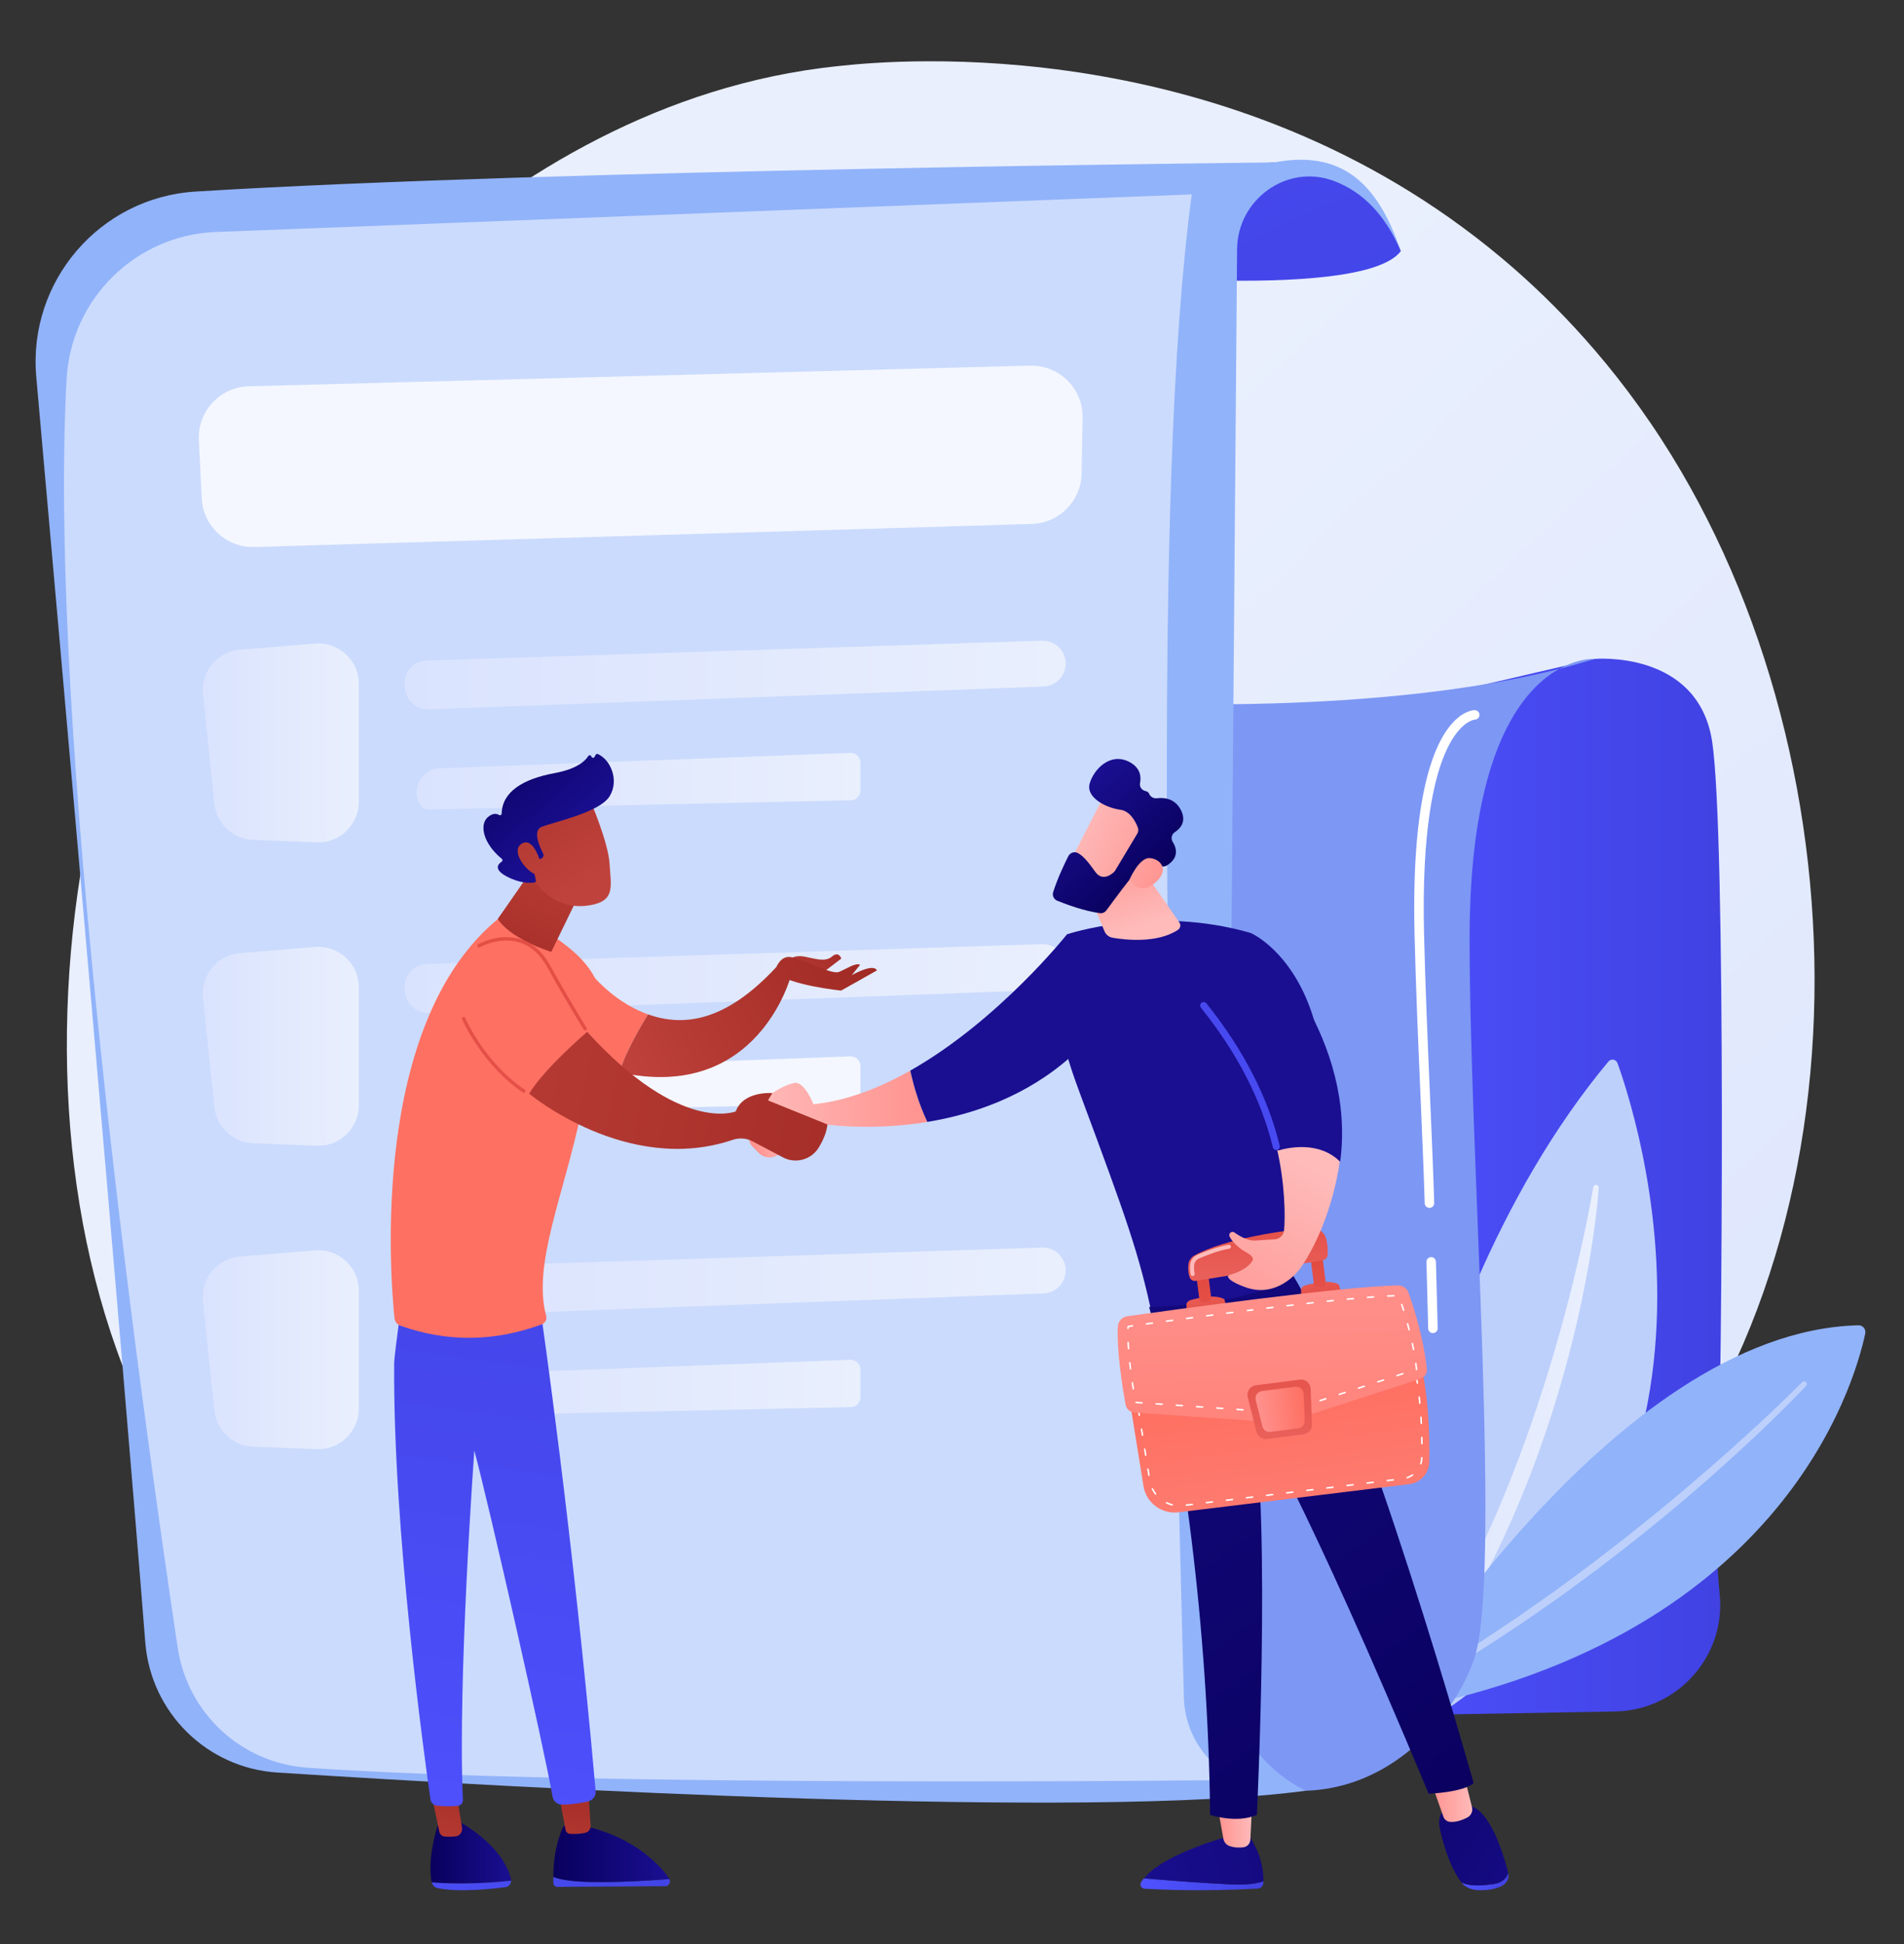 <?xml version="1.0" encoding="utf-8"?>
<!-- Generator: Adobe Illustrator 15.1.0, SVG Export Plug-In . SVG Version: 6.00 Build 0)  -->
<!DOCTYPE svg PUBLIC "-//W3C//DTD SVG 1.1//EN" "http://www.w3.org/Graphics/SVG/1.1/DTD/svg11.dtd">
<svg version="1.1" xmlns="http://www.w3.org/2000/svg" xmlns:xlink="http://www.w3.org/1999/xlink" x="0px" y="0px"
	 width="2869.147px" height="2929.172px" viewBox="0 0 2869.147 2929.172" enable-background="new 0 0 2869.147 2929.172"
	 xml:space="preserve">
<rect x="0" y="0" width="2869.147" height="2929.172" fill="#333333" stroke="none"/>
<g id="Background">
</g>
<g id="Illustration">
	<g>
		<linearGradient id="SVGID_1_" gradientUnits="userSpaceOnUse" x1="2975.056" y1="3135.932" x2="1118.092" y2="1159.165">
			<stop  offset="0" style="stop-color:#DAE3FE"/>
			<stop  offset="1" style="stop-color:#E9EFFD"/>
		</linearGradient>
		<path fill="url(#SVGID_1_)" d="M2417.504,2342.861c-68.551,70.661-129.889,112.197-176.851,143.555
			c-458.013,305.819-981.571,217.675-1143.442,187.547c-261.159-48.607-481.613-82.897-671.023-254.021
			C-4.208,2031.096,16.726,1219.934,345.601,717.454c38.994-59.579,367.372-546.336,892.063-614.925
			c12.833-1.678,22.408-2.633,30.795-3.521c81.169-8.593,584.154-53.95,994.289,289.66
			c58.709,49.187,153.188,137.906,240.801,273.217C2823.901,1156.644,2824.917,1922.917,2417.504,2342.861z"/>
		<g>
			<linearGradient id="SVGID_2_" gradientUnits="userSpaceOnUse" x1="1998.757" y1="1789.187" x2="2594.699" y2="1789.187">
				<stop  offset="0" style="stop-color:#4F52FF"/>
				<stop  offset="1" style="stop-color:#4042E2"/>
			</linearGradient>
			<path fill="url(#SVGID_2_)" d="M2169.145,1047.099l233.616-54.386c0,0,156.2-14.041,177.324,124.793
				c21.123,138.834,15.003,961.35,8.392,1130.981c-2.179,55.914-1.911,107.573,2.847,152.619
				c9.91,93.834-63.303,175.793-157.645,177.426l-434.922,7.525L2169.145,1047.099z"/>
			<g>
				<path fill="#BDD0FB" d="M2044.858,2652.905c0,0,46.665-654.392,378.612-1053.292c4.327-5.201,11.824-3.896,14.114,2.501
					C2473.753,1703.163,2677.057,2352.99,2044.858,2652.905z"/>
				<linearGradient id="SVGID_3_" gradientUnits="userSpaceOnUse" x1="2057.839" y1="2204.661" x2="2409.153" y2="2204.661">
					<stop  offset="0" style="stop-color:#DAE3FE"/>
					<stop  offset="1" style="stop-color:#E9EFFD"/>
				</linearGradient>
				<path fill="url(#SVGID_3_)" d="M2409.144,1789.512c-2.798,38.181-8.324,75.852-14.729,113.455
					c-6.624,37.545-14.403,74.904-23.562,111.943c-18.266,74.081-41.124,147.131-69.232,218.217
					c-14.171,35.486-29.197,70.667-46.02,105.015c-8.154,17.292-17.252,34.131-25.974,51.138
					c-9.266,16.734-18.309,33.582-28.342,49.876c-38.853,65.854-84.365,127.914-136.313,183.762
					c-1.549,1.664-4.154,1.759-5.82,0.209c-1.567-1.457-1.742-3.851-0.466-5.516l0.041-0.053
					c46.227-59.922,87.875-122.908,123.999-189.032c9.309-16.365,17.594-33.298,26.461-49.896
					c8.238-16.936,16.847-33.678,24.522-50.882c3.85-8.594,8.026-17.03,11.756-25.68l11.371-25.857
					c3.729-8.646,7.229-17.394,10.855-26.084c3.667-8.674,7.093-17.448,10.475-26.241c7.022-17.481,13.544-35.163,20.127-52.821
					c6.28-17.771,12.56-35.544,18.432-53.464c12.113-35.717,22.87-71.887,33.256-108.181
					c10.166-36.353,19.625-72.936,28.117-109.764c8.655-36.77,16.345-73.898,22.865-111.041l0.021-0.116
					c0.393-2.239,2.526-3.736,4.765-3.344C2407.845,1785.523,2409.288,1787.435,2409.144,1789.512z"/>
			</g>
			<g>
				<path fill="#91B3FA" d="M2086,2581.272c0,0,342.19-575.585,714.479-584.604c6.605-0.16,11.624,5.908,10.263,12.374
					C2794.892,2084.28,2684.052,2478.131,2086,2581.272z"/>
				<path fill="#BDD0FB" d="M2721.662,2087.99c-22.558,23.686-45.787,46.475-69.337,69.03
					c-11.894,11.136-23.791,22.272-35.807,33.278c-12.124,10.883-24.11,21.927-36.353,32.679
					c-48.855,43.143-99.226,84.572-150.928,124.269c-25.654,20.109-52.231,39.001-78.453,58.354l-40.117,27.953
					c-6.698,4.643-13.353,9.348-20.125,13.881l-20.475,13.362c-54.102,36.41-110.627,69.05-167.557,100.751
					c-1.986,1.105-4.49,0.393-5.597-1.592c-1.09-1.957-0.411-4.42,1.509-5.548l0.108-0.063l42.011-24.643l20.999-12.316
					c6.939-4.207,13.752-8.626,20.634-12.929l41.27-25.839c13.603-8.853,27.038-17.968,40.563-26.937l20.256-13.505l19.943-13.964
					l39.861-27.967c26.057-19.364,52.463-38.26,77.953-58.377c25.834-19.665,51.095-40.064,76.375-60.438l37.443-31.146
					l36.979-31.697c12.315-10.58,24.373-21.453,36.574-32.166c12.089-10.836,24.063-21.801,36.034-32.768
					c23.833-22.021,47.516-44.335,70.271-67.337l0.058-0.059c1.599-1.615,4.202-1.629,5.818-0.031
					C2723.172,2083.807,2723.202,2086.371,2721.662,2087.99z"/>
			</g>
			<path fill="#7D97F4" d="M1694.209,1058.393c0,0,425.383,23.375,708.552-65.68c0,0-188.245-12.897-188.245,421.724
				c0,332.293,49.281,966.541,6.253,1086.938s-203.922,282.241-434.563,143.15S1694.209,1058.393,1694.209,1058.393z"/>
			<linearGradient id="SVGID_4_" gradientUnits="userSpaceOnUse" x1="2081.104" y1="880.22" x2="1231.489" y2="-885.837">
				<stop  offset="0" style="stop-color:#4042E2"/>
				<stop  offset="1" style="stop-color:#4F52FF"/>
			</linearGradient>
			<path fill="url(#SVGID_4_)" d="M1581.115,406.793c0,0,469.342,51.16,529.802-28.393c0,0-48.097-143.174-190.926-133.647
				C1777.163,254.279,1581.115,406.793,1581.115,406.793z"/>
			<path fill="#91B3FA" d="M54.657,567.874C95.583,1027.821,181.55,2000.691,218.947,2474.6
				c8.337,105.65,93.02,189.101,198.781,195.889c376.739,24.183,1224.595,71.101,1549.959,27.447l0,0
				c-74.534-36.744-121.469-112.897-120.793-195.993l17.276-2126.564c0.61-75.143,75.454-129.136,145.821-102.769
				c44.331,16.612,77.9,52.001,100.925,105.791c-30.72-89.518-79.031-155.013-190.926-133.647c0,0-1094.375,10.94-1625.425,43.868
				C150.264,297.568,41.843,423.864,54.657,567.874z"/>
			<defs>
				<filter id="Adobe_OpacityMaskFilter" filterUnits="userSpaceOnUse" x="96.457" y="292.881" width="1768.542" height="2390.975">
					<feFlood  style="flood-color:white;flood-opacity:1" result="back"/>
					<feBlend  in="SourceGraphic" in2="back" mode="normal"/>
				</filter>
			</defs>
			<mask maskUnits="userSpaceOnUse" x="96.457" y="292.881" width="1768.542" height="2390.975" id="SVGID_5_">
				<g filter="url(#Adobe_OpacityMaskFilter)">
					<defs>
						
							<filter id="Adobe_OpacityMaskFilter_1_" filterUnits="userSpaceOnUse" x="96.457" y="292.881" width="1768.542" height="2390.975">
							<feFlood  style="flood-color:white;flood-opacity:1" result="back"/>
							<feBlend  in="SourceGraphic" in2="back" mode="normal"/>
						</filter>
					</defs>
					<mask maskUnits="userSpaceOnUse" x="96.457" y="292.881" width="1768.542" height="2390.975" id="SVGID_5_">
						<g filter="url(#Adobe_OpacityMaskFilter_1_)">
						</g>
					</mask>
					<linearGradient id="SVGID_6_" gradientUnits="userSpaceOnUse" x1="1645.596" y1="743.843" x2="-618.761" y2="3641.524">
						<stop  offset="0" style="stop-color:#FFFFFF"/>
						<stop  offset="1" style="stop-color:#000000"/>
					</linearGradient>
					<path mask="url(#SVGID_5_)" fill="url(#SVGID_6_)" d="M325.378,349.493l1470.513-56.612
						c-60.651,449.013-35.055,1363.396-11.911,2264.542c1.371,53.423,32.703,101.504,81.02,124.337l0,0
						c0,0-980.82,11.302-1402.256-18.59c-99.23-7.038-180.178-82.123-194.92-180.504
						C209.966,2096.58,71.546,1099.178,100.355,571.136C106.953,450.215,204.367,354.152,325.378,349.493z"/>
				</g>
			</mask>
			<linearGradient id="SVGID_7_" gradientUnits="userSpaceOnUse" x1="1645.596" y1="743.843" x2="-618.761" y2="3641.524">
				<stop  offset="0" style="stop-color:#FFFFFF"/>
				<stop  offset="1" style="stop-color:#FFFFFF"/>
			</linearGradient>
			<path opacity="0.53" fill="url(#SVGID_7_)" d="M325.378,349.493l1470.513-56.612
				c-60.651,449.013-35.055,1363.396-11.911,2264.542c1.371,53.423,32.703,101.504,81.02,124.337l0,0
				c0,0-980.82,11.302-1402.256-18.59c-99.23-7.038-180.178-82.123-194.92-180.504C209.966,2096.58,71.546,1099.178,100.355,571.136
				C106.953,450.215,204.367,354.152,325.378,349.493z"/>
			<g>
				<linearGradient id="SVGID_8_" gradientUnits="userSpaceOnUse" x1="305.582" y1="1119.186" x2="540.671" y2="1119.186">
					<stop  offset="0" style="stop-color:#DAE3FE"/>
					<stop  offset="1" style="stop-color:#E9EFFD"/>
				</linearGradient>
				<path fill="url(#SVGID_8_)" d="M305.916,1045.959l17.162,164.714c3.146,30.192,28.01,53.48,58.344,54.645l95.9,3.679
					c34.587,1.327,63.35-26.354,63.35-60.967v-177.686c0-35.667-30.463-63.728-66.009-60.807l-113.062,9.293
					C327.5,981.632,302.37,1011.926,305.916,1045.959z"/>
				<linearGradient id="SVGID_9_" gradientUnits="userSpaceOnUse" x1="609.689" y1="1017.01" x2="1605.843" y2="1017.01">
					<stop  offset="0" style="stop-color:#DAE3FE"/>
					<stop  offset="1" style="stop-color:#E9EFFD"/>
				</linearGradient>
				<path fill="url(#SVGID_9_)" d="M643.146,995.188c159.614-4.963,772.329-24.882,927.05-29.915
					c19.516-0.635,35.647,15.015,35.647,34.541l0,0c0,18.587-14.7,33.845-33.275,34.533l-926.452,34.396
					c-17.846,0.662-33.257-12.381-35.553-30.091l-0.581-4.479C607.356,1013.921,622.736,995.822,643.146,995.188z"/>
				<linearGradient id="SVGID_10_" gradientUnits="userSpaceOnUse" x1="627.951" y1="1176.926" x2="1296.596" y2="1176.926">
					<stop  offset="0" style="stop-color:#DAE3FE"/>
					<stop  offset="1" style="stop-color:#E9EFFD"/>
				</linearGradient>
				<path fill="url(#SVGID_10_)" d="M633.122,1212.334L633.122,1212.334c2.71,4.545,7.653,7.282,12.944,7.167l636.15-13.82
					c7.991-0.174,14.379-6.701,14.379-14.694v-41.939c0-8.333-6.92-15-15.247-14.688l-618.412,23.122
					C635.393,1158.511,619.005,1188.661,633.122,1212.334z"/>
			</g>
			<g>
				<linearGradient id="SVGID_11_" gradientUnits="userSpaceOnUse" x1="305.582" y1="1576.329" x2="540.671" y2="1576.329">
					<stop  offset="0" style="stop-color:#DAE3FE"/>
					<stop  offset="1" style="stop-color:#E9EFFD"/>
				</linearGradient>
				<path fill="url(#SVGID_11_)" d="M305.916,1503.103l17.162,164.715c3.146,30.192,28.01,53.48,58.344,54.644l95.9,3.679
					c34.587,1.327,63.35-26.353,63.35-60.966v-177.686c0-35.666-30.463-63.729-66.009-60.807l-113.062,9.292
					C327.5,1438.776,302.37,1469.07,305.916,1503.103z"/>
				<linearGradient id="SVGID_12_" gradientUnits="userSpaceOnUse" x1="609.689" y1="1474.154" x2="1605.843" y2="1474.154">
					<stop  offset="0" style="stop-color:#DAE3FE"/>
					<stop  offset="1" style="stop-color:#E9EFFD"/>
				</linearGradient>
				<path fill="url(#SVGID_12_)" d="M643.146,1452.332c159.614-4.963,772.329-24.882,927.05-29.915
					c19.516-0.636,35.647,15.015,35.647,34.54v0.001c0,18.586-14.7,33.844-33.275,34.534l-926.452,34.395
					c-17.846,0.662-33.257-12.381-35.553-30.091l-0.581-4.48C607.356,1471.065,622.736,1452.967,643.146,1452.332z"/>
				<path opacity="0.78" fill="#FFFFFF" d="M633.122,1669.479L633.122,1669.479c2.71,4.545,7.653,7.281,12.944,7.167l636.15-13.82
					c7.991-0.174,14.379-6.701,14.379-14.694v-41.94c0-8.333-6.92-14.999-15.247-14.688l-618.412,23.122
					C635.393,1615.655,619.005,1645.805,633.122,1669.479z"/>
			</g>
			<g>
				<linearGradient id="SVGID_13_" gradientUnits="userSpaceOnUse" x1="305.582" y1="2033.474" x2="540.671" y2="2033.474">
					<stop  offset="0" style="stop-color:#DAE3FE"/>
					<stop  offset="1" style="stop-color:#E9EFFD"/>
				</linearGradient>
				<path fill="url(#SVGID_13_)" d="M305.916,1960.247l17.162,164.715c3.146,30.192,28.01,53.479,58.344,54.644l95.9,3.679
					c34.587,1.327,63.35-26.354,63.35-60.966v-177.687c0-35.666-30.463-63.728-66.009-60.806l-113.062,9.292
					C327.5,1895.921,302.37,1926.215,305.916,1960.247z"/>
				<linearGradient id="SVGID_14_" gradientUnits="userSpaceOnUse" x1="609.689" y1="1931.299" x2="1605.843" y2="1931.299">
					<stop  offset="0" style="stop-color:#DAE3FE"/>
					<stop  offset="1" style="stop-color:#E9EFFD"/>
				</linearGradient>
				<path fill="url(#SVGID_14_)" d="M643.146,1909.477c159.614-4.963,772.329-24.882,927.05-29.915
					c19.516-0.635,35.647,15.014,35.647,34.54l0,0c0,18.587-14.7,33.845-33.275,34.534l-926.452,34.395
					c-17.846,0.663-33.257-12.38-35.553-30.09l-0.581-4.48C607.356,1928.209,622.736,1910.111,643.146,1909.477z"/>
				<linearGradient id="SVGID_15_" gradientUnits="userSpaceOnUse" x1="627.951" y1="2091.215" x2="1296.596" y2="2091.215">
					<stop  offset="0" style="stop-color:#DAE3FE"/>
					<stop  offset="1" style="stop-color:#E9EFFD"/>
				</linearGradient>
				<path fill="url(#SVGID_15_)" d="M633.122,2126.623L633.122,2126.623c2.71,4.545,7.653,7.281,12.944,7.167l636.15-13.82
					c7.991-0.174,14.379-6.702,14.379-14.695v-41.939c0-8.333-6.92-14.999-15.247-14.688l-618.412,23.123
					C635.393,2072.8,619.005,2102.949,633.122,2126.623z"/>
			</g>
			<path fill="#FFFFFF" d="M2159.264,2008.467c-3.888,0-7.08-3.118-7.155-7.024c-0.005-0.22-0.438-22.775-2.605-100.068
				c-0.112-3.953,3.002-7.248,6.954-7.355c3.859-0.196,7.249,3.002,7.355,6.955c2.173,77.391,2.61,99.979,2.616,100.198
				c0.073,3.953-3.072,7.221-7.025,7.295C2159.356,2008.467,2159.311,2008.467,2159.264,2008.467z"/>
			<path fill="#FFFFFF" d="M2154.062,1819.797c-3.855,0-7.034-3.063-7.15-6.94c-1.538-50.313-3.938-105.932-6.479-164.821
				c-3.426-79.563-6.978-161.84-8.852-241.095c-4.941-209.17,29.562-289.465,59.375-319.99
				c16.203-16.595,29.781-17.075,31.277-17.075c3.953,0,7.159,3.207,7.159,7.16c0,3.905-3.127,7.08-7.015,7.159
				c-1.632,0.117-83.885,9.155-76.478,322.41c1.869,79.115,5.412,161.317,8.843,240.814c2.54,58.933,4.94,114.598,6.479,164.999
				c0.121,3.953-2.983,7.254-6.937,7.375C2154.211,1819.797,2154.136,1819.797,2154.062,1819.797z"/>
			<path opacity="0.78" fill="#FFFFFF" d="M1554.902,789.377l-1171.458,34.76c-42.081,1.249-77.42-31.413-79.482-73.462
				l-4.298-87.633c-2.125-43.313,31.797-79.896,75.147-81.042l1177.276-31.126c44.017-1.164,80.109,34.629,79.313,78.653
				l-1.519,83.999C1629.134,754.768,1596.132,788.153,1554.902,789.377z"/>
		</g>
		<g>
			
				<linearGradient id="SVGID_16_" gradientUnits="userSpaceOnUse" x1="-2455.281" y1="-10803.122" x2="-2398.463" y2="-10803.122" gradientTransform="matrix(-0.981 0.193 -0.193 -0.981 -3304.351 -8416.907)">
				<stop  offset="0" style="stop-color:#FEBBBA"/>
				<stop  offset="1" style="stop-color:#FF928E"/>
			</linearGradient>
			<path fill="url(#SVGID_16_)" d="M1185.899,1712.342c0,0-39.073-25.63-44.482-19.721c-1.925,2.103-6.424,9.25-10.612,17.048
				c-2.955,5.503-2.044,12.279,2.299,16.77l10.072,10.412c9.599,9.921,25.841,9.21,34.313-1.688
				C1181.763,1729.665,1185.165,1722.251,1185.899,1712.342z"/>
			<g>
				<g>
					
						<linearGradient id="SVGID_17_" gradientUnits="userSpaceOnUse" x1="-151.394" y1="1655.307" x2="107.327" y2="1655.307" gradientTransform="matrix(1 0 0 1 1290.102 0)">
						<stop  offset="0" style="stop-color:#FEBBBA"/>
						<stop  offset="1" style="stop-color:#FF928E"/>
					</linearGradient>
					<path fill="url(#SVGID_17_)" d="M1225.735,1663.653c0,0-13.409-35.297-29.07-32.064c-15.662,3.233-32.796,15.265-32.796,15.265
						l-25.161,34.028c0,0,70.632,27.824,95.473,11.879c0,0,72.145,12.466,163.249-2.483c-13.188-27.844-21.049-55.72-25.665-77.357
						C1325.622,1639.039,1275.921,1658.548,1225.735,1663.653z"/>
					<linearGradient id="SVGID_18_" gradientUnits="userSpaceOnUse" x1="1906.339" y1="786.91" x2="1748.736" y2="1097.676">
						<stop  offset="0" style="stop-color:#09005D"/>
						<stop  offset="1" style="stop-color:#1A0F91"/>
					</linearGradient>
					<path fill="url(#SVGID_18_)" d="M1607.892,1407.631c0,0-103.292,130.099-236.127,205.289
						c4.616,21.638,12.477,49.514,25.665,77.357c68.908-11.308,148.659-38.293,216.27-98.255L1607.892,1407.631z"/>
				</g>
				<linearGradient id="SVGID_19_" gradientUnits="userSpaceOnUse" x1="2157.989" y1="914.536" x2="2000.388" y2="1225.3">
					<stop  offset="0" style="stop-color:#09005D"/>
					<stop  offset="1" style="stop-color:#1A0F91"/>
				</linearGradient>
				<path fill="url(#SVGID_19_)" d="M1736.71,1984.262c-20.199-95.95-40.4-151.499-108.038-333.371
					c-21.286-57.232-40.614-115.141-31.272-175.485l10.492-67.774c0,0,131.446-44.479,277.151-1.873
					c0,0,198.789,86.356,63.767,512.854C1887.949,1986.703,1816.722,2006.108,1736.71,1984.262z"/>
				
					<linearGradient id="SVGID_20_" gradientUnits="userSpaceOnUse" x1="427.493" y1="1396.532" x2="386.006" y2="1272.07" gradientTransform="matrix(1 0 0 1 1290.102 0)">
					<stop  offset="0" style="stop-color:#FEBBBA"/>
					<stop  offset="1" style="stop-color:#FF928E"/>
				</linearGradient>
				<path fill="url(#SVGID_20_)" d="M1630.268,1321.132l34.084,81.885c2.153,5.172,6.807,8.857,12.328,9.805
					c19.651,3.37,67.18,8.634,98.394-11.89c3.72-2.446,4.666-7.502,2.122-11.155l-62.971-90.405L1630.268,1321.132z"/>
				<g>
					<linearGradient id="SVGID_21_" gradientUnits="userSpaceOnUse" x1="1620.688" y1="1243.794" x2="1769.803" y2="1308.627">
						<stop  offset="0" style="stop-color:#FEBBBA"/>
						<stop  offset="1" style="stop-color:#FF928E"/>
					</linearGradient>
					<path fill="url(#SVGID_21_)" d="M1665.517,1195.85c-1.431,1.348-60.413,117.174-60.413,117.174l66.851,32.271l72.213-101.473
						C1744.167,1243.822,1689.481,1173.292,1665.517,1195.85z"/>
					
						<linearGradient id="SVGID_22_" gradientUnits="userSpaceOnUse" x1="4537.085" y1="5456.193" x2="4715.212" y2="5456.193" gradientTransform="matrix(-0.685 -0.728 -0.728 0.685 8810.881 896.916)">
						<stop  offset="0" style="stop-color:#09005D"/>
						<stop  offset="1" style="stop-color:#1A0F91"/>
					</linearGradient>
					<path fill="url(#SVGID_22_)" d="M1713.786,1255.997l-33.342,55.579c-0.506,0.844-1.108,1.605-1.828,2.275
						c-3.968,3.694-17.549,14.439-28.047-0.189c-8.948-12.47-17.343-23.806-26.34-28.48c-5.253-2.729-11.718-0.55-14.385,4.735
						c-5.493,10.889-16.134,33.082-22.818,54.128c-1.675,5.275,1.047,10.938,6.177,13.016c13.537,5.484,40.291,15.403,64.031,18.679
						c3.899,0.538,7.76-1.106,10.081-4.286c10.214-13.992,39.002-53.096,48.828-62.884c9.127-9.093,25.975-5.664,33.565-3.483
						c2.882,0.828,5.95,0.43,8.519-1.117c7.702-4.639,21.143-16.191,8.847-35.751c-3.057-4.863-1.498-11.341,3.301-14.497
						c8.6-5.657,17.931-16.274,9.04-33.469c-9-17.406-25.07-18.97-36.017-17.631c-4.842,0.592-9.759-1.948-11.617-6.46
						c-0.827-2.006-2.461-3.717-5.502-4.333c-5.737-1.165-9.503-6.411-8.377-12.156c1.93-9.85,0.477-22.645-15.25-31.291
						c-28.844-15.859-54.11,9.98-60.534,31.795c-6.426,21.813,25.825,37.229,46.111,39.802c14.9,1.891,23.071,18.153,26.358,26.654
						C1715.781,1249.716,1715.488,1253.159,1713.786,1255.997z"/>
					<linearGradient id="SVGID_23_" gradientUnits="userSpaceOnUse" x1="1611.395" y1="1265.165" x2="1760.51" y2="1329.998">
						<stop  offset="0" style="stop-color:#FEBBBA"/>
						<stop  offset="1" style="stop-color:#FF928E"/>
					</linearGradient>
					<path fill="url(#SVGID_23_)" d="M1702.1,1325.209c0,0,14.347-33.757,30.765-32.379s29.339,17.733,8.992,36.118
						C1716.547,1351.819,1702.1,1325.209,1702.1,1325.209z"/>
				</g>
				<g>
					
						<linearGradient id="SVGID_24_" gradientUnits="userSpaceOnUse" x1="2004.499" y1="2838.846" x2="2189.815" y2="2838.846" gradientTransform="matrix(-1 0 0 1 3908.352 0)">
						<stop  offset="0" style="stop-color:#4042E2"/>
						<stop  offset="1" style="stop-color:#4F52FF"/>
					</linearGradient>
					<path fill="url(#SVGID_24_)" d="M1723.77,2829.883c31.747,2.745,86.846,7.201,130.283,9.113
						c26.109,1.149,41.143-1.407,49.8-4.873c-0.015,0.976-0.041,1.898-0.079,2.755c-0.206,4.57-3.921,8.228-8.537,8.485
						c-82.076,4.581-147.352,1.585-170.59,0.171c-4.806-0.293-7.669-5.515-5.213-9.611
						C1720.664,2833.875,1722.152,2831.867,1723.77,2829.883z"/>
					<linearGradient id="SVGID_25_" gradientUnits="userSpaceOnUse" x1="2351.15" y1="2665.466" x2="1680.137" y2="2856.72">
						<stop  offset="0" style="stop-color:#09005D"/>
						<stop  offset="1" style="stop-color:#1A0F91"/>
					</linearGradient>
					<path fill="url(#SVGID_25_)" d="M1854.053,2838.996c-43.438-1.912-98.536-6.368-130.283-9.113
						c31.213-38.294,130.283-64.104,130.283-64.104h27.98c19.244,27.74,22.03,54.15,21.819,68.344
						C1895.195,2837.589,1880.162,2840.146,1854.053,2838.996z"/>
					
						<linearGradient id="SVGID_26_" gradientUnits="userSpaceOnUse" x1="2021.607" y1="2751.819" x2="2073.808" y2="2751.819" gradientTransform="matrix(-1 0 0 1 3908.352 0)">
						<stop  offset="0" style="stop-color:#FEBBBA"/>
						<stop  offset="1" style="stop-color:#FF928E"/>
					</linearGradient>
					<path fill="url(#SVGID_26_)" d="M1886.744,2720.099l-2.619,51.815c-0.283,5.61-4.483,10.325-10.103,11.129
						c-5.591,0.8-13.078,0.901-21.019-1.741c-4.885-1.626-8.512-5.742-9.413-10.763l-9.047-50.44H1886.744z"/>
				</g>
				<g>
					<g>
						
							<linearGradient id="SVGID_27_" gradientUnits="userSpaceOnUse" x1="1635.055" y1="2834.85" x2="1706.07" y2="2834.85" gradientTransform="matrix(-1 0 0 1 3908.352 0)">
							<stop  offset="0" style="stop-color:#4042E2"/>
							<stop  offset="1" style="stop-color:#4F52FF"/>
						</linearGradient>
						<path fill="url(#SVGID_27_)" d="M2250.173,2838.607c13.767-1.92,19.996-9.071,22.606-16.718
							c0.018,0.069,0.036,0.138,0.053,0.206c2.025,8.065-2.67,16.424-12.058,20.399c-11.348,4.805-23.752,5.624-33.385,5.228
							c-10.332-0.426-19.818-4.703-25.03-11.546l-0.078-0.104C2212.653,2841.206,2227.213,2841.811,2250.173,2838.607z"/>
						<linearGradient id="SVGID_28_" gradientUnits="userSpaceOnUse" x1="1977.071" y1="2626.592" x2="2395.241" y2="2898.889">
							<stop  offset="0" style="stop-color:#09005D"/>
							<stop  offset="1" style="stop-color:#1A0F91"/>
						</linearGradient>
						<path fill="url(#SVGID_28_)" d="M2185.262,2719.767h23.074c35.148-0.719,57.22,73.415,64.443,102.123
							c-2.61,7.646-8.84,14.798-22.606,16.718c-22.96,3.203-37.52,2.599-47.892-2.534c-18.989-24.987-28.404-61.584-32.929-82.942
							C2164.205,2728.84,2185.262,2719.767,2185.262,2719.767z"/>
					</g>
					
						<linearGradient id="SVGID_29_" gradientUnits="userSpaceOnUse" x1="1689.753" y1="2708.305" x2="1752.137" y2="2708.305" gradientTransform="matrix(-1 0 0 1 3908.352 0)">
						<stop  offset="0" style="stop-color:#FEBBBA"/>
						<stop  offset="1" style="stop-color:#FF928E"/>
					</linearGradient>
					<path fill="url(#SVGID_29_)" d="M2205.37,2671.675l12.813,50.962c1.571,6.248-1.419,12.711-7.197,15.676
						c-7.167,3.679-17.259,7.544-26.534,6.425c-4.362-0.526-7.985-3.599-9.426-7.706l-18.812-53.616L2205.37,2671.675z"/>
				</g>
				
					<linearGradient id="SVGID_30_" gradientUnits="userSpaceOnUse" x1="-652.044" y1="2799.902" x2="299.882" y2="1483.819" gradientTransform="matrix(-1 0 0 1 1575.352 0)">
					<stop  offset="0" style="stop-color:#09005D"/>
					<stop  offset="1" style="stop-color:#1A0F91"/>
				</linearGradient>
				<path fill="url(#SVGID_30_)" d="M2220.654,2686.404c-15.941,14.142-67.794,16.008-67.794,16.008
					c-186.78-448.291-264.65-571.701-264.65-571.701c26.97,169.206,5.813,603.529,5.813,603.529c-30.822,13.601-70.561,0-70.561,0
					c-2.503-277.011-41.505-574.671-91.804-765.129c126.242-2.837,194.848-30.357,216.769-47.694
					C2053.658,2091.068,2220.654,2686.404,2220.654,2686.404z"/>
				<g>
					
						<linearGradient id="SVGID_31_" gradientUnits="userSpaceOnUse" x1="-452.502" y1="3263.744" x2="-458.291" y2="2729.213" gradientTransform="matrix(0.992 -0.127 0.127 0.992 2032.633 -666.218)">
						<stop  offset="0" style="stop-color:#FF928E"/>
						<stop  offset="1" style="stop-color:#FE7062"/>
					</linearGradient>
					<path fill="url(#SVGID_31_)" d="M1699.856,2094.385l23.229,144.479c4.051,25.193,27.387,42.668,52.835,39.564l347.67-42.407
						c17.008-2.075,29.906-16.276,30.247-33.329c0.744-37.332-0.724-103.771-16.391-164.302L1699.856,2094.385z"/>
					<path fill="#FFFFFF" d="M1787.645,2268.735c-0.572,0-1.063-0.426-1.134-1.005c-0.079-0.627,0.37-1.199,0.994-1.274l9.085-1.108
						c0.663-0.072,1.196,0.37,1.274,0.995c0.078,0.627-0.37,1.199-0.995,1.274l-9.085,1.108
						C1787.735,2268.732,1787.69,2268.735,1787.645,2268.735z M1766.454,2268.336c-0.091,0-0.182-0.014-0.276-0.036
						c-3.024-0.748-5.989-1.808-8.809-3.147c-0.569-0.273-0.813-0.956-0.543-1.525c0.276-0.572,0.966-0.81,1.525-0.543
						c2.682,1.278,5.498,2.283,8.379,2.998c0.611,0.149,0.985,0.771,0.833,1.386
						C1767.437,2267.987,1766.969,2268.336,1766.454,2268.336z M1817.92,2265.042c-0.571,0-1.063-0.427-1.135-1.009
						c-0.078-0.624,0.371-1.196,0.995-1.271l9.085-1.106c0.614-0.087,1.193,0.368,1.271,0.999c0.078,0.624-0.37,1.196-0.998,1.271
						l-9.079,1.105C1818.011,2265.038,1817.966,2265.042,1817.92,2265.042z M1848.192,2261.352c-0.572,0-1.063-0.427-1.135-1.005
						c-0.078-0.628,0.37-1.2,0.995-1.275l9.081-1.108c0.664-0.101,1.197,0.371,1.275,0.995c0.077,0.628-0.371,1.2-0.995,1.274
						l-9.082,1.109C1848.283,2261.348,1848.238,2261.352,1848.192,2261.352z M1878.465,2257.657c-0.572,0-1.063-0.426-1.135-1.005
						c-0.078-0.627,0.37-1.199,0.995-1.274l9.081-1.105c0.663-0.075,1.196,0.371,1.274,0.995c0.078,0.627-0.37,1.199-0.994,1.274
						l-9.082,1.105C1878.556,2257.654,1878.51,2257.657,1878.465,2257.657z M1908.736,2253.967c-0.572,0-1.063-0.426-1.135-1.005
						c-0.077-0.627,0.371-1.199,0.995-1.274l9.082-1.109c0.663-0.087,1.196,0.368,1.274,0.995c0.078,0.628-0.37,1.2-0.995,1.275
						l-9.081,1.108C1908.828,2253.964,1908.782,2253.967,1908.736,2253.967z M1741.395,2251.99c-0.342,0-0.68-0.153-0.904-0.446
						c-1.908-2.471-3.57-5.146-4.936-7.959c-0.276-0.569-0.043-1.252,0.526-1.528c0.572-0.271,1.252-0.043,1.528,0.526
						c1.301,2.673,2.878,5.216,4.688,7.563c0.388,0.5,0.296,1.219-0.204,1.603C1741.885,2251.912,1741.638,2251.99,1741.395,2251.99
						z M1939.009,2250.273c-0.572,0-1.063-0.427-1.135-1.005c-0.078-0.628,0.371-1.2,0.995-1.275l9.082-1.108
						c0.663-0.101,1.196,0.371,1.274,0.995c0.078,0.627-0.371,1.2-0.995,1.274l-9.082,1.109
						C1939.1,2250.27,1939.055,2250.273,1939.009,2250.273z M1969.281,2246.579c-0.572,0-1.063-0.426-1.135-1.005
						c-0.078-0.627,0.37-1.199,0.995-1.274l9.085-1.105c0.615-0.071,1.193,0.37,1.271,0.995c0.077,0.627-0.371,1.199-0.999,1.274
						l-9.078,1.105C1969.372,2246.576,1969.327,2246.579,1969.281,2246.579z M1999.554,2242.889c-0.572,0-1.063-0.426-1.135-1.005
						c-0.078-0.628,0.37-1.2,0.995-1.274l9.081-1.108c0.663-0.085,1.197,0.367,1.275,0.994c0.078,0.628-0.371,1.2-0.995,1.275
						l-9.082,1.108C1999.645,2242.886,1999.599,2242.889,1999.554,2242.889z M2029.825,2239.194c-0.572,0-1.063-0.426-1.134-1.004
						c-0.079-0.628,0.37-1.2,0.994-1.275l9.082-1.108c0.663-0.098,1.196,0.371,1.274,0.995c0.078,0.628-0.371,1.2-0.995,1.274
						l-9.081,1.109C2029.917,2239.191,2029.871,2239.194,2029.825,2239.194z M2060.099,2235.501c-0.573,0-1.064-0.426-1.136-1.005
						c-0.078-0.627,0.371-1.199,0.998-1.274l9.079-1.105c0.663-0.071,1.196,0.37,1.274,0.995c0.078,0.627-0.371,1.199-0.995,1.274
						l-9.082,1.105C2060.189,2235.498,2060.144,2235.501,2060.099,2235.501z M2090.37,2231.811c-0.572,0-1.063-0.426-1.135-1.005
						c-0.078-0.628,0.371-1.2,0.995-1.274l9.082-1.109c0.663-0.084,1.196,0.371,1.274,0.995c0.078,0.628-0.37,1.2-0.995,1.275
						l-9.081,1.108C2090.461,2231.808,2090.416,2231.811,2090.37,2231.811z M2120.506,2227.408c-0.475,0-0.917-0.3-1.083-0.774
						c-0.205-0.595,0.114-1.245,0.712-1.453c2.78-0.956,5.417-2.296,7.844-3.986c0.51-0.361,1.229-0.237,1.59,0.282
						c0.363,0.518,0.237,1.229-0.283,1.591c-2.599,1.814-5.427,3.251-8.409,4.278
						C2120.753,2227.389,2120.629,2227.408,2120.506,2227.408z M1731.33,2223.64c-0.553,0-1.04-0.4-1.128-0.963l-1.45-9.033
						c-0.101-0.624,0.322-1.209,0.946-1.31c0.628-0.102,1.213,0.321,1.311,0.945l1.45,9.033c0.101,0.624-0.322,1.21-0.946,1.311
						C1731.451,2223.633,1731.389,2223.64,1731.33,2223.64z M2141.053,2206.383c-0.114,0-0.231-0.02-0.345-0.055
						c-0.602-0.188-0.937-0.833-0.745-1.435c0.885-2.799,1.372-5.719,1.44-8.675c0.017-0.624,0.527-1.118,1.145-1.118
						c0.01,0,0.02,0,0.026,0c0.634,0.016,1.132,0.539,1.118,1.17c-0.078,3.174-0.598,6.309-1.551,9.313
						C2141.989,2206.071,2141.537,2206.383,2141.053,2206.383z M1726.492,2193.529c-0.553,0-1.037-0.399-1.128-0.962l-1.454-9.033
						c-0.101-0.624,0.322-1.209,0.946-1.311c0.647-0.113,1.206,0.325,1.311,0.946l1.453,9.033c0.102,0.624-0.321,1.21-0.946,1.311
						C1726.612,2193.523,1726.551,2193.529,1726.492,2193.529z M2142.672,2176.043c-0.628,0-1.139-0.508-1.145-1.135
						c-0.026-2.953-0.071-5.999-0.137-9.141c-0.013-0.631,0.491-1.154,1.122-1.168c0.683-0.109,1.15,0.492,1.167,1.122
						c0.065,3.147,0.11,6.208,0.137,9.167c0.003,0.631-0.504,1.147-1.135,1.154
						C2142.679,2176.043,2142.675,2176.043,2142.672,2176.043z M1721.65,2163.417c-0.553,0-1.037-0.4-1.128-0.963l-1.454-9.032
						c-0.101-0.625,0.322-1.21,0.946-1.311c0.631-0.092,1.21,0.321,1.311,0.946l1.454,9.032c0.101,0.625-0.322,1.21-0.946,1.311
						C1721.771,2163.41,1721.709,2163.417,1721.65,2163.417z M2141.774,2145.553c-0.604,0-1.112-0.475-1.142-1.086
						c-0.152-2.995-0.324-6.035-0.523-9.121c-0.039-0.631,0.439-1.177,1.066-1.216c0.761,0.049,1.178,0.442,1.216,1.066
						c0.199,3.099,0.371,6.152,0.524,9.153c0.032,0.631-0.452,1.167-1.083,1.199
						C2141.813,2145.553,2141.794,2145.553,2141.774,2145.553z M1716.809,2133.307c-0.553,0-1.04-0.399-1.128-0.962l-1.45-9.033
						c-0.101-0.624,0.322-1.209,0.946-1.311c0.647-0.104,1.213,0.325,1.311,0.946l1.45,9.033c0.101,0.624-0.322,1.21-0.946,1.311
						C1716.93,2133.301,1716.867,2133.307,1716.809,2133.307z M2139.55,2115.128c-0.582,0-1.079-0.442-1.138-1.034
						c-0.293-3.005-0.608-6.035-0.949-9.085c-0.071-0.628,0.38-1.193,1.008-1.262c0.618-0.078,1.19,0.38,1.262,1.008
						c0.348,3.057,0.663,6.1,0.956,9.117c0.062,0.628-0.4,1.188-1.027,1.249C2139.622,2115.124,2139.586,2115.128,2139.55,2115.128z
						 M1711.971,2103.197c-0.553,0-1.037-0.399-1.129-0.962l-1.642-10.2l8.376-1.073c0.647-0.101,1.203,0.367,1.281,0.988
						c0.081,0.628-0.364,1.2-0.988,1.281l-6.035,0.773l1.266,7.866c0.1,0.624-0.322,1.209-0.947,1.311
						C1712.092,2103.191,1712.029,2103.197,1711.971,2103.197z M1738.897,2090.532c-0.569,0-1.061-0.423-1.136-0.998
						c-0.08-0.627,0.364-1.199,0.989-1.281l9.075-1.16c0.728-0.095,1.199,0.367,1.28,0.988c0.082,0.627-0.363,1.199-0.988,1.281
						l-9.075,1.16C1738.991,2090.529,1738.942,2090.532,1738.897,2090.532z M1769.149,2086.663c-0.568,0-1.06-0.423-1.134-0.998
						c-0.082-0.628,0.363-1.2,0.987-1.281l9.075-1.161c0.723-0.088,1.2,0.364,1.281,0.989c0.082,0.627-0.364,1.199-0.988,1.28
						l-9.075,1.161C1769.244,2086.66,1769.195,2086.663,1769.149,2086.663z M2135.82,2084.861c-0.556,0-1.044-0.406-1.131-0.972
						c-0.452-2.998-0.937-6.006-1.447-9.017c-0.104-0.624,0.315-1.213,0.937-1.32c0.653-0.104,1.216,0.318,1.32,0.937
						c0.51,3.024,0.995,6.045,1.453,9.056c0.095,0.624-0.335,1.21-0.959,1.304
						C2135.935,2084.855,2135.876,2084.861,2135.82,2084.861z M1799.399,2082.79c-0.569,0-1.061-0.422-1.135-0.998
						c-0.082-0.627,0.364-1.199,0.988-1.281l9.075-1.16c0.715-0.078,1.199,0.367,1.281,0.988c0.081,0.628-0.364,1.2-0.989,1.281
						l-9.074,1.161C1799.493,2082.787,1799.444,2082.79,1799.399,2082.79z M1829.648,2078.921c-0.569,0-1.06-0.423-1.135-0.998
						c-0.081-0.627,0.364-1.2,0.988-1.281l9.075-1.16c0.712-0.072,1.2,0.367,1.281,0.988c0.081,0.627-0.364,1.199-0.988,1.281
						l-9.075,1.16C1829.743,2078.918,1829.694,2078.921,1829.648,2078.921z M1859.898,2075.049c-0.569,0-1.061-0.423-1.136-0.999
						c-0.081-0.627,0.364-1.199,0.989-1.28l9.074-1.161c0.706-0.062,1.2,0.367,1.282,0.988c0.081,0.628-0.364,1.2-0.989,1.281
						l-9.075,1.161C1859.992,2075.045,1859.943,2075.049,1859.898,2075.049z M1890.15,2071.179c-0.568,0-1.06-0.422-1.134-0.998
						c-0.082-0.627,0.363-1.199,0.987-1.281l9.075-1.16c0.699-0.098,1.203,0.367,1.281,0.988c0.082,0.628-0.364,1.2-0.988,1.281
						l-9.075,1.16C1890.245,2071.176,1890.196,2071.179,1890.15,2071.179z M1920.4,2067.31c-0.569,0-1.061-0.423-1.135-0.998
						c-0.082-0.628,0.364-1.2,0.988-1.281l9.075-1.164c0.65-0.088,1.203,0.364,1.281,0.988c0.081,0.628-0.364,1.2-0.988,1.281
						l-9.075,1.164C1920.498,2067.307,1920.445,2067.31,1920.4,2067.31z M1950.649,2063.438c-0.568,0-1.06-0.423-1.134-0.999
						c-0.082-0.627,0.363-1.199,0.987-1.28l9.075-1.161c0.689-0.081,1.203,0.367,1.281,0.988c0.082,0.628-0.364,1.2-0.988,1.281
						l-9.075,1.161C1950.744,2063.434,1950.695,2063.438,1950.649,2063.438z M1980.899,2059.567c-0.569,0-1.061-0.423-1.135-0.998
						c-0.082-0.627,0.364-1.199,0.988-1.281l9.075-1.16c0.729-0.075,1.199,0.367,1.281,0.988c0.081,0.627-0.364,1.199-0.989,1.281
						l-9.075,1.16C1980.993,2059.564,1980.944,2059.567,1980.899,2059.567z M2011.151,2055.695c-0.568,0-1.06-0.423-1.135-0.998
						c-0.081-0.628,0.364-1.2,0.989-1.281l9.075-1.161c0.718-0.065,1.199,0.367,1.28,0.988c0.082,0.628-0.363,1.2-0.988,1.281
						l-9.075,1.161C2011.246,2055.692,2011.197,2055.695,2011.151,2055.695z M2130.3,2054.872c-0.527,0-1.002-0.363-1.119-0.9
						c-0.65-2.972-1.336-5.938-2.055-8.89c-0.149-0.614,0.228-1.232,0.842-1.382c0.635-0.163,1.236,0.228,1.382,0.842
						c0.719,2.972,1.411,5.95,2.068,8.942c0.134,0.614-0.257,1.226-0.875,1.362
						C2130.462,2054.862,2130.381,2054.872,2130.3,2054.872z M2041.401,2051.826c-0.569,0-1.061-0.423-1.135-0.999
						c-0.081-0.627,0.364-1.199,0.988-1.28l9.075-1.161c0.716-0.104,1.2,0.367,1.281,0.988c0.081,0.628-0.364,1.2-0.988,1.281
						l-9.075,1.161C2041.495,2051.822,2041.446,2051.826,2041.401,2051.826z M2071.65,2047.953c-0.568,0-1.06-0.423-1.134-0.998
						c-0.082-0.628,0.363-1.2,0.987-1.281l9.075-1.161c0.709-0.094,1.2,0.368,1.281,0.988c0.082,0.628-0.364,1.2-0.988,1.281
						l-9.075,1.161C2071.745,2047.95,2071.696,2047.953,2071.65,2047.953z M2101.9,2044.084c-0.569,0-1.061-0.423-1.135-0.998
						c-0.082-0.628,0.364-1.2,0.988-1.281l9.075-1.161c0.705-0.088,1.2,0.371,1.281,0.988c0.081,0.628-0.364,1.2-0.988,1.281
						l-9.075,1.161C2101.994,2044.08,2101.945,2044.084,2101.9,2044.084z"/>
					
						<linearGradient id="SVGID_32_" gradientUnits="userSpaceOnUse" x1="-546.568" y1="2619.081" x2="-549.141" y2="2556.692" gradientTransform="matrix(0.992 -0.127 0.127 0.992 2032.633 -666.218)">
						<stop  offset="0" style="stop-color:#E1473D"/>
						<stop  offset="1" style="stop-color:#E9605A"/>
					</linearGradient>
					<path fill="url(#SVGID_32_)" d="M1788.194,1976.039l-0.387-11.322c0.838-2.822,3.045-5.026,5.881-5.857
						c10.604-3.108,37.058-9.571,51.218-1.566l3.595,12.755L1788.194,1976.039z"/>
					
						<linearGradient id="SVGID_33_" gradientUnits="userSpaceOnUse" x1="-549.823" y1="2525.413" x2="-536.96" y2="2704.209" gradientTransform="matrix(0.992 -0.127 0.127 0.992 2032.633 -666.218)">
						<stop  offset="0" style="stop-color:#E1473D"/>
						<stop  offset="1" style="stop-color:#E9605A"/>
					</linearGradient>
					<path fill="url(#SVGID_33_)" d="M1820.626,1960.947c-2.415,0.927-4.911,1.244-7.49,0.95c-3.122-0.356-5.603-2.791-6-5.894
						l-4.482-35.035l17.829-2.281l4.48,35.009C1825.361,1956.813,1823.571,1959.816,1820.626,1960.947z"/>
					
						<linearGradient id="SVGID_34_" gradientUnits="userSpaceOnUse" x1="-372.764" y1="2611.928" x2="-375.337" y2="2549.536" gradientTransform="matrix(0.992 -0.127 0.127 0.992 2032.633 -666.218)">
						<stop  offset="0" style="stop-color:#E1473D"/>
						<stop  offset="1" style="stop-color:#E9605A"/>
					</linearGradient>
					<path fill="url(#SVGID_34_)" d="M1960.885,1953.941l-0.387-11.322c0.838-2.822,3.046-5.027,5.882-5.858
						c10.603-3.107,37.058-9.571,51.218-1.565l3.595,12.755L1960.885,1953.941z"/>
					
						<linearGradient id="SVGID_35_" gradientUnits="userSpaceOnUse" x1="-376.486" y1="2512.957" x2="-363.624" y2="2691.749" gradientTransform="matrix(0.992 -0.127 0.127 0.992 2032.633 -666.218)">
						<stop  offset="0" style="stop-color:#E1473D"/>
						<stop  offset="1" style="stop-color:#E9605A"/>
					</linearGradient>
					<path fill="url(#SVGID_35_)" d="M1993.316,1938.85c-2.414,0.927-4.911,1.244-7.49,0.949c-3.121-0.356-5.603-2.79-5.999-5.893
						l-4.955-38.726l17.829-2.282l4.952,38.7C1998.053,1934.715,1996.263,1937.719,1993.316,1938.85z"/>
					
						<linearGradient id="SVGID_36_" gradientUnits="userSpaceOnUse" x1="-447.881" y1="2425.898" x2="-465.243" y2="2553.22" gradientTransform="matrix(0.992 -0.127 0.127 0.992 2032.633 -666.218)">
						<stop  offset="0" style="stop-color:#E1473D"/>
						<stop  offset="1" style="stop-color:#E9605A"/>
					</linearGradient>
					<path fill="url(#SVGID_36_)" d="M1801.941,1929.789l190.932-30.884c4.353-0.704,7.658-4.332,7.86-8.717
						c0.282-6.137,0.059-15.242-2.515-24.381c-2.926-10.393-13.045-17.096-23.832-15.976c-35.88,3.727-126.938,15.404-174.585,41.68
						c-5.04,2.779-8.396,7.819-9.032,13.517c-0.608,5.435-0.56,12.581,2.031,19.529
						C1794.178,1928.249,1798.035,1930.421,1801.941,1929.789z"/>
					<linearGradient id="SVGID_37_" gradientUnits="userSpaceOnUse" x1="1822.364" y1="1886.303" x2="1763.541" y2="1552.234">
						<stop  offset="0" style="stop-color:#FEBBBA"/>
						<stop  offset="1" style="stop-color:#FF928E"/>
					</linearGradient>
					<path fill="url(#SVGID_37_)" d="M1797.236,1922.455c-1.388,0-2.64-0.953-2.968-2.36c-0.072-0.315-1.782-7.817-0.738-15.394
						c0.854-6.207,4.981-11.641,10.769-14.174c10.383-4.545,30.315-12.563,47.172-15.204c1.684-0.218,3.222,0.878,3.485,2.543
						c0.26,1.665-0.878,3.223-2.543,3.485c-16.781,2.628-37.526,11.198-45.669,14.763c-3.856,1.69-6.604,5.3-7.173,9.42
						c-0.885,6.432,0.624,13.116,0.641,13.185c0.377,1.639-0.646,3.278-2.286,3.655
						C1797.695,1922.429,1797.465,1922.455,1797.236,1922.455z"/>
					
						<linearGradient id="SVGID_38_" gradientUnits="userSpaceOnUse" x1="-442.654" y1="2525.072" x2="-506.32" y2="3119.294" gradientTransform="matrix(0.992 -0.127 0.127 0.992 2032.633 -666.218)">
						<stop  offset="0" style="stop-color:#FF928E"/>
						<stop  offset="1" style="stop-color:#FE7062"/>
					</linearGradient>
					<path fill="url(#SVGID_38_)" d="M1698.674,1983.064c61.845-8.719,329.46-45.825,408.503-46.395
						c6.806-0.049,12.901,4.154,15.193,10.531c7.261,20.205,22.695,67.327,27.726,115.35c0.685,6.535-3.39,12.645-9.668,14.686
						l-173.383,56.352l-63.117,8.077l-194.142-13.407c-6.843-0.473-12.486-5.495-13.697-12.215
						c-4.313-23.933-13.469-80.21-11.61-117.427C1684.874,1990.708,1690.798,1984.175,1698.674,1983.064z"/>
					<path fill="#FFFFFF" d="M1903.622,2127.295l-9.352-0.624c-0.631-0.046-1.105-0.589-1.063-1.22
						c0.046-0.631,0.638-1.063,1.22-1.063l9.127,0.631l4.891-0.646c0.729-0.063,1.199,0.367,1.281,0.988
						c0.081,0.628-0.364,1.2-0.989,1.281L1903.622,2127.295z M1873.051,2125.204c-0.026,0-0.052-0.003-0.078-0.003l-9.127-0.631
						c-0.631-0.046-1.105-0.589-1.063-1.22c0.046-0.631,0.628-1.069,1.22-1.063l9.127,0.631c0.631,0.046,1.105,0.589,1.063,1.22
						C1874.149,2124.742,1873.649,2125.204,1873.051,2125.204z M1929.765,2123.939c-0.569,0-1.06-0.423-1.135-0.998
						c-0.081-0.628,0.364-1.2,0.988-1.281l9.075-1.161c0.722-0.094,1.2,0.367,1.281,0.988c0.081,0.628-0.364,1.2-0.988,1.281
						l-9.075,1.161C1929.859,2123.936,1929.811,2123.939,1929.765,2123.939z M1842.626,2123.104c-0.026,0-0.053-0.003-0.078-0.003
						l-9.128-0.631c-0.63-0.046-1.104-0.589-1.063-1.22c0.045-0.631,0.617-1.076,1.219-1.063l9.128,0.63
						c0.631,0.046,1.105,0.589,1.063,1.22C1843.725,2122.642,1843.225,2123.104,1842.626,2123.104z M1812.204,2121.003
						c-0.026,0-0.053-0.003-0.078-0.003l-9.127-0.631c-0.631-0.046-1.105-0.589-1.063-1.22c0.046-0.631,0.604-1.082,1.219-1.063
						l9.128,0.632c0.631,0.045,1.105,0.588,1.063,1.219C1813.304,2120.541,1812.802,2121.003,1812.204,2121.003z M1960.015,2120.07
						c-0.569,0-1.061-0.423-1.136-0.999c-0.081-0.627,0.364-1.199,0.989-1.28l3.635-0.466l5.008-1.648
						c0.602-0.182,1.248,0.137,1.443,0.735c0.195,0.602-0.137,1.248-0.734,1.443l-5.216,1.694l-3.844,0.511
						C1960.108,2120.066,1960.06,2120.07,1960.015,2120.07z M1781.778,2118.902c-0.025,0-0.052-0.003-0.077-0.003l-9.128-0.631
						c-0.631-0.046-1.105-0.589-1.063-1.22c0.045-0.631,0.595-1.011,1.219-1.063l9.127,0.631c0.631,0.045,1.105,0.588,1.063,1.219
						C1782.878,2118.44,1782.377,2118.902,1781.778,2118.902z M1751.354,2116.802c-0.025,0-0.052-0.003-0.078-0.003l-9.127-0.631
						c-0.631-0.046-1.105-0.589-1.063-1.22c0.046-0.63,0.586-1.018,1.22-1.063l9.127,0.631c0.631,0.045,1.105,0.588,1.063,1.219
						C1752.453,2116.34,1751.952,2116.802,1751.354,2116.802z M1720.929,2114.701c-0.026,0-0.052-0.003-0.078-0.003l-9.127-0.631
						c-0.631-0.045-1.105-0.588-1.063-1.22c0.046-0.63,0.653-1.023,1.22-1.063l9.127,0.631c0.631,0.045,1.105,0.588,1.063,1.219
						C1722.027,2114.24,1721.527,2114.701,1720.929,2114.701z M1989.168,2111.311c-0.481,0-0.93-0.31-1.09-0.791
						c-0.194-0.601,0.137-1.248,0.735-1.443l8.701-2.825c0.599-0.179,1.245,0.137,1.443,0.734c0.195,0.602-0.137,1.249-0.734,1.444
						l-8.701,2.825C1989.405,2111.291,1989.285,2111.311,1989.168,2111.311z M2018.172,2101.884c-0.481,0-0.93-0.309-1.089-0.79
						c-0.195-0.602,0.137-1.249,0.734-1.443l8.701-2.826c0.596-0.182,1.246,0.137,1.444,0.735c0.194,0.602-0.137,1.248-0.735,1.443
						l-8.701,2.825C2018.409,2101.864,2018.289,2101.884,2018.172,2101.884z M1707.753,2093.547c-0.556,0-1.04-0.403-1.128-0.966
						c-0.458-2.891-0.924-5.925-1.385-9.065c-0.092-0.624,0.341-1.206,0.966-1.297c0.604-0.102,1.206,0.338,1.297,0.965
						c0.462,3.135,0.927,6.155,1.379,9.04c0.101,0.624-0.325,1.209-0.949,1.307
						C1707.87,2093.54,1707.813,2093.547,1707.753,2093.547z M2047.176,2092.457c-0.48,0-0.93-0.309-1.089-0.79
						c-0.195-0.602,0.137-1.248,0.734-1.443l8.702-2.825c0.608-0.18,1.248,0.136,1.443,0.734c0.195,0.602-0.137,1.249-0.735,1.443
						l-8.701,2.826C2047.413,2092.438,2047.293,2092.457,2047.176,2092.457z M2076.18,2083.031c-0.48,0-0.93-0.309-1.088-0.79
						c-0.196-0.602,0.136-1.249,0.734-1.444l8.701-2.825c0.604-0.176,1.245,0.137,1.443,0.735c0.195,0.602-0.137,1.248-0.735,1.443
						l-8.701,2.825C2076.418,2083.012,2076.297,2083.031,2076.18,2083.031z M2105.185,2073.604c-0.481,0-0.931-0.309-1.09-0.79
						c-0.194-0.602,0.137-1.248,0.735-1.443l8.701-2.825c0.602-0.183,1.245,0.136,1.443,0.734c0.195,0.602-0.137,1.249-0.734,1.443
						l-8.701,2.826C2105.422,2073.585,2105.302,2073.604,2105.185,2073.604z M2134.188,2064.179c-0.484,0-0.934-0.31-1.09-0.794
						c-0.136-0.426-0.009-0.871,0.286-1.167c-0.288-2.607-0.61-5.212-0.962-7.811c-0.081-0.627,0.357-1.203,0.981-1.287
						c0.638-0.101,1.203,0.357,1.288,0.981c0.387,2.885,0.741,5.778,1.057,8.672l0.098,0.927l-1.307,0.423
						C2134.423,2064.159,2134.306,2064.179,2134.188,2064.179z M1703.497,2063.33c-0.572,0-1.063-0.426-1.135-1.005
						c-0.367-3.008-0.719-6.048-1.054-9.107c-0.068-0.628,0.387-1.193,1.015-1.262c0.67-0.036,1.193,0.394,1.262,1.014
						c0.328,3.047,0.68,6.081,1.047,9.076c0.078,0.627-0.367,1.199-0.995,1.274
						C1703.588,2063.326,1703.542,2063.33,1703.497,2063.33z M2130.107,2034.326c-0.539,0-1.017-0.384-1.121-0.931
						c-0.576-3.014-1.181-6.002-1.802-8.948c-0.13-0.617,0.264-1.226,0.881-1.355c0.647-0.117,1.226,0.267,1.356,0.881
						c0.627,2.966,1.232,5.967,1.811,8.994c0.117,0.621-0.289,1.219-0.91,1.336
						C2130.251,2034.319,2130.177,2034.326,2130.107,2034.326z M1700.525,2032.967c-0.596,0-1.1-0.462-1.142-1.066
						c-0.215-3.09-0.394-6.152-0.53-9.167c-0.029-0.631,0.459-1.167,1.09-1.193c0.689-0.116,1.167,0.459,1.193,1.09
						c0.137,2.995,0.315,6.038,0.529,9.114c0.043,0.627-0.432,1.174-1.063,1.219
						C1700.577,2032.963,1700.551,2032.967,1700.525,2032.967z M2123.442,2004.558c-0.511,0-0.976-0.345-1.109-0.858
						c-0.773-3.021-1.558-5.967-2.338-8.831c-0.166-0.611,0.192-1.239,0.8-1.405c0.632-0.179,1.242,0.195,1.405,0.8
						c0.786,2.878,1.57,5.837,2.351,8.864c0.156,0.614-0.211,1.235-0.822,1.395
						C2123.631,2004.545,2123.536,2004.558,2123.442,2004.558z M1699.81,2002.477c-0.013,0-0.029,0-0.045-0.003
						c-0.631-0.023-1.122-0.557-1.097-1.188l0.085-1.95c0.052-1.08,0.855-1.968,1.912-2.12l5.636-0.79
						c0.627-0.137,1.205,0.344,1.29,0.972c0.088,0.628-0.348,1.203-0.973,1.291l-5.632,0.79l-0.035,1.899
						C1700.929,2001.992,1700.421,2002.477,1699.81,2002.477z M1727.617,1995.749c-0.563,0-1.054-0.416-1.132-0.988
						c-0.087-0.625,0.349-1.203,0.976-1.288l9.065-1.252c0.68-0.11,1.203,0.354,1.288,0.976c0.088,0.628-0.352,1.203-0.976,1.288
						l-9.065,1.252C1727.722,1995.746,1727.669,1995.749,1727.617,1995.749z M1757.841,1991.597c-0.565,0-1.054-0.416-1.132-0.988
						c-0.088-0.628,0.352-1.203,0.976-1.288l9.072-1.235c0.646-0.084,1.199,0.357,1.287,0.982c0.085,0.624-0.354,1.199-0.981,1.287
						l-9.065,1.229C1757.941,1991.594,1757.89,1991.597,1757.841,1991.597z M1788.077,1987.516c-0.565,0-1.057-0.419-1.135-0.991
						c-0.081-0.628,0.357-1.203,0.981-1.288l9.075-1.209c0.599-0.082,1.2,0.36,1.285,0.985c0.081,0.624-0.358,1.199-0.985,1.284
						l-9.069,1.209C1788.179,1987.513,1788.126,1987.516,1788.077,1987.516z M1818.316,1983.5c-0.565,0-1.057-0.419-1.135-0.995
						c-0.081-0.627,0.361-1.199,0.985-1.284l9.075-1.189c0.635-0.102,1.203,0.36,1.284,0.984c0.082,0.628-0.36,1.2-0.984,1.285
						l-9.075,1.189C1818.414,1983.497,1818.365,1983.5,1818.316,1983.5z M1848.573,1979.565c-0.569,0-1.061-0.422-1.136-0.998
						c-0.081-0.627,0.364-1.199,0.989-1.281l9.078-1.167c0.66-0.091,1.196,0.367,1.278,0.992c0.077,0.624-0.364,1.196-0.992,1.277
						l-9.072,1.167C1848.67,1979.563,1848.618,1979.565,1848.573,1979.565z M1879.023,1975.693l-0.286-2.27l9.023-1.132
						c0.647-0.081,1.204,0.367,1.278,0.992c0.077,0.627-0.368,1.199-0.992,1.277L1879.023,1975.693z M2115.095,1975.215
						c-0.487,0-0.939-0.315-1.092-0.803c-0.97-3.105-1.908-6.012-2.793-8.701c-0.199-0.599,0.126-1.245,0.728-1.443
						c0.599-0.199,1.246,0.13,1.444,0.728c0.891,2.696,1.83,5.616,2.806,8.734c0.188,0.604-0.149,1.245-0.751,1.434
						C2115.322,1975.199,2115.209,1975.215,2115.095,1975.215z M1878.825,1974.564h0.029H1878.825z M1909.095,1971.96
						c-0.572,0-1.063-0.426-1.135-1.004c-0.078-0.628,0.367-1.2,0.994-1.275l9.086-1.105c0.611-0.064,1.193,0.371,1.271,0.998
						c0.077,0.625-0.371,1.197-0.999,1.271l-9.078,1.106C1909.186,1971.957,1909.14,1971.96,1909.095,1971.96z M1939.37,1968.322
						c-0.572,0-1.066-0.43-1.135-1.012c-0.075-0.627,0.374-1.196,1.001-1.268l9.089-1.063c0.673-0.078,1.196,0.377,1.269,1.001
						c0.074,0.628-0.375,1.197-1.002,1.269l-9.089,1.063C1939.458,1968.318,1939.412,1968.322,1939.37,1968.322z M1969.671,1964.83
						c-0.574,0-1.069-0.433-1.138-1.019c-0.068-0.627,0.384-1.193,1.012-1.265l9.091-1.015c0.635-0.052,1.197,0.384,1.266,1.012
						c0.067,0.628-0.384,1.193-1.012,1.265l-9.092,1.015C1969.756,1964.826,1969.714,1964.83,1969.671,1964.83z M1999.989,1961.517
						c-0.579,0-1.076-0.436-1.138-1.024c-0.065-0.628,0.39-1.19,1.018-1.259l9.101-0.946c0.625-0.058,1.19,0.394,1.255,1.021
						c0.065,0.628-0.393,1.19-1.021,1.255l-9.095,0.946C2000.067,1961.513,2000.028,1961.517,1999.989,1961.517z M2030.336,1958.46
						c-0.585,0-1.083-0.445-1.138-1.037c-0.062-0.628,0.399-1.188,1.03-1.246c3.108-0.296,6.149-0.582,9.114-0.852
						c0.66-0.081,1.188,0.406,1.242,1.034c0.059,0.631-0.406,1.187-1.034,1.242c-2.965,0.27-5.999,0.556-9.107,0.852
						C2030.407,1958.457,2030.372,1958.46,2030.336,1958.46z M2060.716,1955.765c-0.592,0-1.093-0.455-1.142-1.054
						c-0.049-0.628,0.42-1.181,1.051-1.232c3.15-0.254,6.194-0.488,9.13-0.702c0.731,0.045,1.181,0.429,1.227,1.057
						c0.045,0.631-0.43,1.181-1.058,1.226c-2.936,0.215-5.973,0.449-9.117,0.702
						C2060.777,1955.761,2060.745,1955.765,2060.716,1955.765z M2091.147,1953.742c-0.608,0-1.112-0.479-1.141-1.09
						c-0.033-0.631,0.454-1.167,1.086-1.196c3.267-0.156,6.327-0.276,9.159-0.364c0.013,0,0.025,0,0.035,0
						c0.618,0,1.125,0.491,1.145,1.112c0.017,0.631-0.478,1.157-1.108,1.177c-2.825,0.081-5.866,0.201-9.121,0.357
						C2091.183,1953.742,2091.163,1953.742,2091.147,1953.742z"/>
					
						<linearGradient id="SVGID_39_" gradientUnits="userSpaceOnUse" x1="-438.039" y1="2598.403" x2="-463.12" y2="2797.124" gradientTransform="matrix(0.992 -0.127 0.127 0.992 2032.633 -666.218)">
						<stop  offset="0" style="stop-color:#E1473D"/>
						<stop  offset="1" style="stop-color:#E9605A"/>
					</linearGradient>
					<path fill="url(#SVGID_39_)" d="M1964.492,2160.848l-55.295,7.075c-7.246,0.927-14.038-3.683-15.814-10.734l-13.197-52.391
						c-2.103-8.346,3.594-16.653,12.169-17.751l66.429-8.5c8.402-1.075,15.914,5.252,16.236,13.678l2.065,53.815
						C1977.37,2153.474,1971.905,2159.899,1964.492,2160.848z"/>
					
						<linearGradient id="SVGID_40_" gradientUnits="userSpaceOnUse" x1="-491.793" y1="2754.316" x2="-418.86" y2="2754.316" gradientTransform="matrix(0.992 -0.127 0.127 0.992 2032.633 -666.218)">
						<stop  offset="0" style="stop-color:#FF928E"/>
						<stop  offset="1" style="stop-color:#FE7062"/>
					</linearGradient>
					<path fill="url(#SVGID_40_)" d="M1956.439,2151.932l-42.086,5.386c-5.516,0.705-10.685-2.804-12.037-8.171l-10.045-39.875
						c-1.6-6.353,2.735-12.675,9.264-13.511l50.559-6.47c6.395-0.817,12.112,3.998,12.357,10.411l1.572,40.96
						C1966.24,2146.318,1962.081,2151.21,1956.439,2151.932z"/>
				</g>
				<linearGradient id="SVGID_41_" gradientUnits="userSpaceOnUse" x1="1973.313" y1="1758.041" x2="1832.047" y2="2029.707">
					<stop  offset="0" style="stop-color:#FEBBBA"/>
					<stop  offset="1" style="stop-color:#FF928E"/>
				</linearGradient>
				<path fill="url(#SVGID_41_)" d="M1923.55,1727.912c13.044,53.894,13.389,106.616,11.404,125.814
					c-0.748,7.237-6.565,12.888-13.824,13.396c-8.245,0.577-19.466,1.335-29.495,1.912c-11.022,0.636-23.257-6.331-31.439-12.154
					c-4.176-2.973-9.579,1.656-7.247,6.222c4.019,7.863,11,14.057,17.93,19.321c4.169,3.168,18.023,8.794,17.056,15.031
					c-0.306,1.967-1.491,3.68-2.766,5.209c-7.699,9.238-19.347,14.172-30.844,17.701c-1.442,0.442-2.965,0.914-3.98,2.029
					c-0.286,7.436,22.583,15.694,28.485,17.653c8.844,2.936,18.222,4.179,27.508,3.2c23.012-2.423,44.263-18.307,56.656-37.457
					c33.134-51.195,50.264-113.018,56.521-160.299C1988.694,1714.681,1942.162,1722.491,1923.55,1727.912z"/>
				<g>
					<linearGradient id="SVGID_42_" gradientUnits="userSpaceOnUse" x1="2257.787" y1="965.146" x2="2100.185" y2="1275.911">
						<stop  offset="0" style="stop-color:#09005D"/>
						<stop  offset="1" style="stop-color:#1A0F91"/>
					</linearGradient>
					<path fill="url(#SVGID_42_)" d="M2019.515,1750.36c24.582-185.681-118.511-328.456-118.511-328.456l-85.136,99.251
						c64.636,80.567,95.361,154.394,109.396,212.378C1943.878,1728.113,1988.694,1719.549,2019.515,1750.36z"/>
					<linearGradient id="SVGID_43_" gradientUnits="userSpaceOnUse" x1="2308.281" y1="1123.812" x2="1413.497" y2="2135.819">
						<stop  offset="0" style="stop-color:#4042E2"/>
						<stop  offset="1" style="stop-color:#4F52FF"/>
					</linearGradient>
					<path fill="url(#SVGID_43_)" d="M1923.233,1732.625c-2.376,0-4.536-1.616-5.12-4.032
						c-17.3-71.479-53.768-142.242-108.382-210.317c-1.823-2.271-1.46-5.592,0.81-7.415c2.269-1.817,5.592-1.457,7.412,0.813
						c55.593,69.296,92.74,141.445,110.411,214.438c0.685,2.832-1.056,5.68-3.885,6.364
						C1924.063,1732.578,1923.646,1732.625,1923.233,1732.625z"/>
				</g>
			</g>
			<g>
				<g>
					
						<linearGradient id="SVGID_44_" gradientUnits="userSpaceOnUse" x1="-641.462" y1="2790.1" x2="-519.893" y2="2790.1" gradientTransform="matrix(1 0 0 1 1290.102 0)">
						<stop  offset="0" style="stop-color:#09005D"/>
						<stop  offset="1" style="stop-color:#1A0F91"/>
					</linearGradient>
					<path fill="url(#SVGID_44_)" d="M770.208,2833.386c0.014-0.905-0.047-1.822-0.278-2.745
						c-13.692-54.285-81.651-88.096-81.651-88.096l-26.93,2.11c-15.484,47.846-13.494,77.189-11.008,90.26
						c0.069,0.366,0.181,0.715,0.277,1.068C672.833,2837.97,718.556,2839.265,770.208,2833.386z"/>
					
						<linearGradient id="SVGID_45_" gradientUnits="userSpaceOnUse" x1="-337.118" y1="2646.681" x2="-779.394" y2="2993.957" gradientTransform="matrix(1 0 0 1 1290.102 0)">
						<stop  offset="0" style="stop-color:#4042E2"/>
						<stop  offset="1" style="stop-color:#4F52FF"/>
					</linearGradient>
					<path fill="url(#SVGID_45_)" d="M650.618,2835.983c1.2,4.365,4.422,7.764,8.546,8.631c31.6,6.646,81.825,1.298,102.913-1.46
						c4.652-0.607,8.054-4.91,8.131-9.769C718.556,2839.265,672.833,2837.97,650.618,2835.983z"/>
					
						<linearGradient id="SVGID_46_" gradientUnits="userSpaceOnUse" x1="-607.654" y1="2651.697" x2="-630.876" y2="2854.361" gradientTransform="matrix(1 0 0 1 1290.102 0)">
						<stop  offset="0" style="stop-color:#A22B25"/>
						<stop  offset="1" style="stop-color:#C0423C"/>
					</linearGradient>
					<path fill="url(#SVGID_46_)" d="M650.52,2704.545l11.406,54.906c0.835,4.023,3.927,7.036,7.672,7.387
						c4.583,0.431,11.107,0.684,17.67-0.281c5.884-0.864,9.981-6.843,8.938-13.26l-7.928-48.752H650.52z"/>
					
						<linearGradient id="SVGID_47_" gradientUnits="userSpaceOnUse" x1="-258.551" y1="2746.598" x2="-700.826" y2="3093.873" gradientTransform="matrix(1 0 0 1 1290.102 0)">
						<stop  offset="0" style="stop-color:#4042E2"/>
						<stop  offset="1" style="stop-color:#4F52FF"/>
					</linearGradient>
					<path fill="url(#SVGID_47_)" d="M886.836,2835.289c-29.741-0.832-45.125-4.335-53.078-7.586
						c-0.018,2.957-0.001,5.967,0.095,9.085c0.103,3.331,2.569,5.991,5.604,5.972l163.301-1.055
						c5.213-0.033,8.257-6.077,5.998-10.856C987.345,2832.618,932.813,2836.576,886.836,2835.289z"/>
					
						<linearGradient id="SVGID_48_" gradientUnits="userSpaceOnUse" x1="-456.345" y1="2793.189" x2="-281.347" y2="2793.189" gradientTransform="matrix(1 0 0 1 1290.102 0)">
						<stop  offset="0" style="stop-color:#09005D"/>
						<stop  offset="1" style="stop-color:#1A0F91"/>
					</linearGradient>
					<path fill="url(#SVGID_48_)" d="M1008.756,2830.849c-0.196-0.415-0.365-0.839-0.646-1.23
						c-14.422-20.151-51.152-60.278-123.734-77.683l-34.819-1.099c0,0-15.505,26.948-15.798,76.866
						c7.953,3.251,23.337,6.754,53.078,7.586C932.813,2836.576,987.345,2832.618,1008.756,2830.849z"/>
					
						<linearGradient id="SVGID_49_" gradientUnits="userSpaceOnUse" x1="-312.176" y1="2620.256" x2="-335.398" y2="2822.92" gradientTransform="matrix(0.998 -0.063 0.063 0.998 1015.176 38.452)">
						<stop  offset="0" style="stop-color:#A22B25"/>
						<stop  offset="1" style="stop-color:#C0423C"/>
					</linearGradient>
					<path fill="url(#SVGID_49_)" d="M841.549,2699.687c0.549,2.566,7.794,41.635,10.601,56.783c0.667,3.599,3.471,6.24,6.809,6.427
						c5.962,0.334,15.577,0.374,23.847-1.871c4.461-1.212,7.458-5.76,7.141-10.808l-3.896-61.797L841.549,2699.687z"/>
					<linearGradient id="SVGID_50_" gradientUnits="userSpaceOnUse" x1="676.037" y1="2883.45" x2="847.96" y2="1625.279">
						<stop  offset="0" style="stop-color:#4F52FF"/>
						<stop  offset="1" style="stop-color:#4042E2"/>
					</linearGradient>
					<path fill="url(#SVGID_50_)" d="M815.163,1978.327c0,0,47.898,329.133,82.465,720.797c0.644,7.295-5.169,13.643-12.334,15.151
						c-10.56,2.225-26.082,4.864-38.932,4.504c-6.859-0.191-12.594-5.278-13.747-12.044
						c-11.775-69.056-95.803-439.674-117.856-521.243c0,0-25.333,346.487-17.234,526.247c0.201,4.469-3.072,8.348-7.517,8.86
						c-6.742,0.779-17.528,1.371-31.255-0.087c-5.211-0.553-9.414-4.491-10.159-9.68c-8.388-58.443-56.664-406.325-54.612-656.927
						c0.116-14.132,16.581-130.245,16.581-130.245L815.163,1978.327z"/>
				</g>
				
					<linearGradient id="SVGID_51_" gradientUnits="userSpaceOnUse" x1="2585.001" y1="-1213.199" x2="1850.266" y2="-467.366" gradientTransform="matrix(0.991 -0.134 0.134 0.991 735.359 97.947)">
					<stop  offset="0" style="stop-color:#FF928E"/>
					<stop  offset="1" style="stop-color:#FE7062"/>
				</linearGradient>
				<path fill="url(#SVGID_51_)" d="M603.363,1997.298c-4.924-1.751-8.358-6.215-8.894-11.414
					c-6.369-61.796-37.21-444.955,157.492-602.57c0,0,11.166-29.214,102.944,42.598c91.778,71.811,42.64,147.081,20.668,250.9
					c-26.589,125.63-73.242,228.32-52.601,305.631c1.424,5.335-1.381,10.937-6.563,12.846
					C745.118,2021.564,674.099,2022.434,603.363,1997.298z"/>
				<linearGradient id="SVGID_52_" gradientUnits="userSpaceOnUse" x1="752.882" y1="1499.265" x2="877.917" y2="1217.935">
					<stop  offset="0" style="stop-color:#A22B25"/>
					<stop  offset="1" style="stop-color:#C0423C"/>
				</linearGradient>
				<path fill="url(#SVGID_52_)" d="M827.91,1268.511c-0.062,5.452-77.807,115.882-77.807,115.882s13.954,27.483,80.575,49.798
					l57.507-118.237L827.91,1268.511z"/>
				<g>
					<linearGradient id="SVGID_53_" gradientUnits="userSpaceOnUse" x1="711.492" y1="1058.811" x2="889.071" y2="1329.618">
						<stop  offset="0" style="stop-color:#A22B25"/>
						<stop  offset="1" style="stop-color:#C0423C"/>
					</linearGradient>
					<path fill="url(#SVGID_53_)" d="M889.123,1205.232c0,0,27.663,63.549,29.521,96.902c1.857,33.354,9.045,54.997-29.521,61.715
						c-38.566,6.716-71.056-12.496-88.656-45.722c0,0-27.577-51.195-21.391-72.161
						C785.262,1225.001,889.123,1205.232,889.123,1205.232z"/>
					<linearGradient id="SVGID_54_" gradientUnits="userSpaceOnUse" x1="728.115" y1="1106.166" x2="861.462" y2="1262.347">
						<stop  offset="0" style="stop-color:#09005D"/>
						<stop  offset="1" style="stop-color:#1A0F91"/>
					</linearGradient>
					<path fill="url(#SVGID_54_)" d="M813.646,1294.24l2.195-0.968c2.795-1.232,3.991-4.559,2.588-7.271
						c-5.438-10.508-16.042-34.587-2.346-40.204c17.651-7.239,87.568-21.497,102.653-46.307
						c14.499-23.843,1.652-54.622-17.653-63.376c-1.292-0.586-2.814-0.12-3.477,1.134l-1.609,3.044
						c-1.102,2.084-4.18,1.769-4.835-0.496l0,0c-0.629-2.174-3.52-2.594-4.719-0.677c-4.638,7.423-17.156,19.456-50.634,25.634
						c-47.579,8.782-79.034,28.035-79.817,60.914c-0.049,2.088-2.271,3.249-4.057,2.161c-3.513-2.141-9.134-3.146-16.647,3.173
						c-13.066,10.986-7.72,39.488,20.925,62.932c1.361,1.114,1.35,3.238-0.124,4.197c-5.192,3.38-12.934,11.423,7.125,22.146
						c20.747,11.091,36.239,10.182,42.205,9.196c1.484-0.245,2.44-1.682,2.116-3.15l-6.366-28.896
						c-0.361-1.635,0.884-3.185,2.559-3.185H813.646z"/>
					<linearGradient id="SVGID_55_" gradientUnits="userSpaceOnUse" x1="665.057" y1="1089.259" x2="842.636" y2="1360.067">
						<stop  offset="0" style="stop-color:#A22B25"/>
						<stop  offset="1" style="stop-color:#C0423C"/>
					</linearGradient>
					<path fill="url(#SVGID_55_)" d="M814.843,1300.338c0,0-10.553-40.593-28.753-29.212c-18.199,11.382,9.444,45.483,24.076,47.002
						L814.843,1300.338z"/>
				</g>
				<g>
					<linearGradient id="SVGID_56_" gradientUnits="userSpaceOnUse" x1="1716.776" y1="717.288" x2="982.04" y2="1463.123">
						<stop  offset="0" style="stop-color:#FF928E"/>
						<stop  offset="1" style="stop-color:#FE7062"/>
					</linearGradient>
					<path fill="url(#SVGID_56_)" d="M884.431,1459.234l5.36,143.965c15.226,5.239,29.721,9.314,43.523,12.357
						c8.635-27.796,27.646-61.912,43.212-87.278C919.331,1508.061,884.431,1459.234,884.431,1459.234z"/>
					<linearGradient id="SVGID_57_" gradientUnits="userSpaceOnUse" x1="1273.568" y1="1444.689" x2="934.295" y2="1613.459">
						<stop  offset="0" style="stop-color:#A22B25"/>
						<stop  offset="1" style="stop-color:#C0423C"/>
					</linearGradient>
					<path fill="url(#SVGID_57_)" d="M1169.988,1456.786c-78.459,84.71-141.963,89.696-193.462,71.492
						c-15.566,25.366-34.577,59.482-43.212,87.278c209.522,46.193,258.86-146.424,258.86-146.424L1169.988,1456.786z"/>
					<linearGradient id="SVGID_58_" gradientUnits="userSpaceOnUse" x1="1268.603" y1="1402.361" x2="1152.554" y2="1523.569">
						<stop  offset="0" style="stop-color:#A22B25"/>
						<stop  offset="1" style="stop-color:#C0423C"/>
					</linearGradient>
					<path fill="url(#SVGID_58_)" d="M1185.899,1447.788c0,0,9.038-9.704,25.765-6.655c16.727,3.05,31.615,8.862,42.038,0
						c10.422-8.861,14.086,3.031,14.086,3.031l-31.208,23.725L1185.899,1447.788z"/>
					<linearGradient id="SVGID_59_" gradientUnits="userSpaceOnUse" x1="1275.182" y1="1442.689" x2="935.909" y2="1611.459">
						<stop  offset="0" style="stop-color:#A22B25"/>
						<stop  offset="1" style="stop-color:#C0423C"/>
					</linearGradient>
					<path fill="url(#SVGID_59_)" d="M1167.233,1464.38c0,0,6.193-25.895,24.855-22.345c18.661,3.549,61.028,26.589,71.947,22.345
						c10.918-4.244,24.88-14.403,32.044-10.813l-12.617,15.686c0,0,32.436-18.711,38.019-7.215l-53.971,30.372
						C1267.511,1492.41,1188.55,1484.506,1167.233,1464.38z"/>
				</g>
				<linearGradient id="SVGID_60_" gradientUnits="userSpaceOnUse" x1="1416.961" y1="1729.045" x2="432.36" y2="1551.002">
					<stop  offset="0" style="stop-color:#A22B25"/>
					<stop  offset="1" style="stop-color:#C0423C"/>
				</linearGradient>
				<path fill="url(#SVGID_60_)" d="M797.336,1647.654c0,0,147.506,123.536,306.787,69.632c9.879-3.343,20.681-2.616,29.903,2.253
					l45.792,24.186c19.221,10.15,43.023,3.487,54.176-15.169c6.361-10.643,11.791-22.797,12.871-34.441l-89.603-36.273l6.606-10.987
					c0,0-43.748-3.706-55.198,27.647c0,0-83.326,34.659-223.852-119.908C884.819,1554.593,821.051,1608.814,797.336,1647.654z"/>
				<linearGradient id="SVGID_61_" gradientUnits="userSpaceOnUse" x1="1067.41" y1="978.825" x2="178.445" y2="2656.875">
					<stop  offset="0" style="stop-color:#E1473D"/>
					<stop  offset="1" style="stop-color:#E9605A"/>
				</linearGradient>
				<path fill="url(#SVGID_61_)" d="M789.396,1646.376c-0.485,0-0.979-0.138-1.41-0.434
					c-62.109-41.963-91.326-109.693-91.615-110.375c-0.542-1.287,0.057-2.767,1.339-3.31c1.287-0.547,2.764,0.05,3.312,1.337
					c0.281,0.666,28.956,67.061,89.79,108.165c1.157,0.779,1.46,2.348,0.679,3.507
					C791.003,1645.986,790.206,1646.376,789.396,1646.376z"/>
				<linearGradient id="SVGID_62_" gradientUnits="userSpaceOnUse" x1="1070.512" y1="980.471" x2="181.545" y2="2658.522">
					<stop  offset="0" style="stop-color:#E1473D"/>
					<stop  offset="1" style="stop-color:#E9605A"/>
				</linearGradient>
				<path fill="url(#SVGID_62_)" d="M881.908,1552.498c-0.829,0-1.643-0.41-2.125-1.16c-0.188-0.29-19.163-29.825-55.302-94.539
					c-11.113-19.898-25.719-32.499-43.41-37.451c-29.299-8.187-57.535,7.521-57.813,7.679c-1.216,0.671-2.752,0.267-3.442-0.946
					c-0.688-1.213-0.267-2.752,0.946-3.442c1.219-0.69,30.261-16.94,61.623-8.162c19.057,5.316,34.704,18.727,46.505,39.857
					c36.049,64.551,54.951,93.982,55.139,94.273c0.755,1.169,0.417,2.731-0.754,3.487
					C882.85,1552.369,882.377,1552.498,881.908,1552.498z"/>
			</g>
		</g>
	</g>
</g>
</svg>
